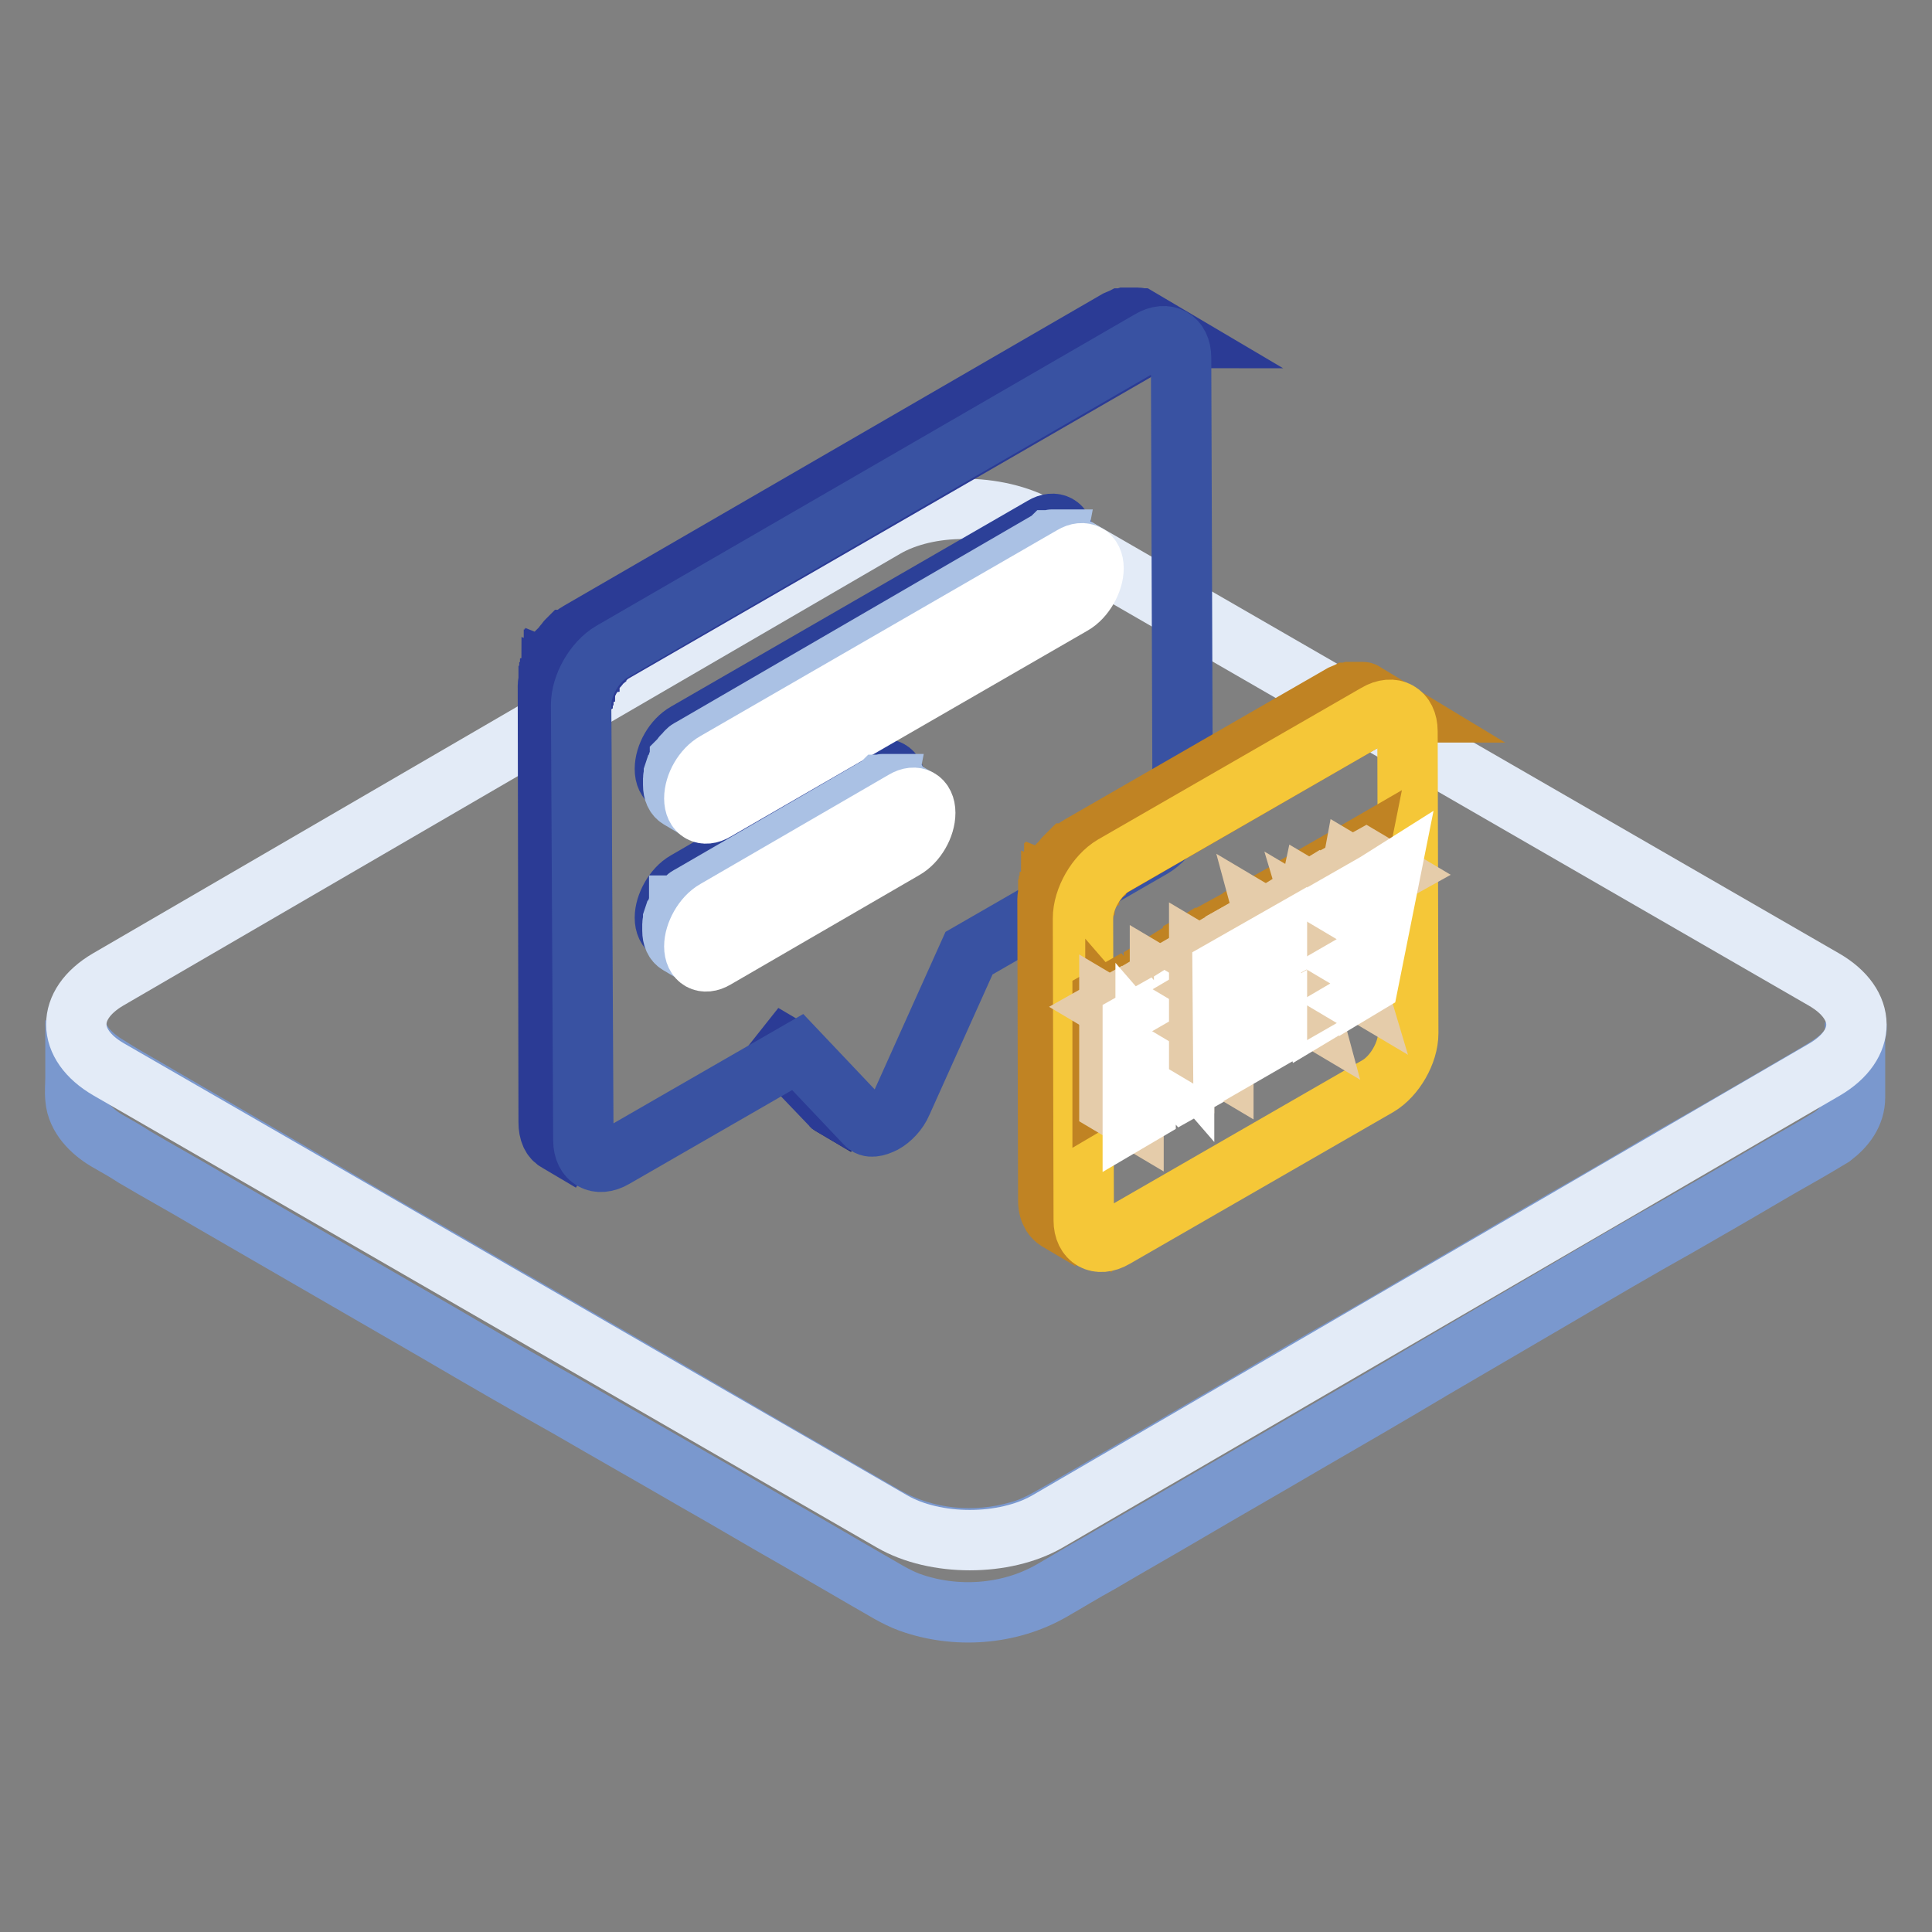 <?xml version="1.0" encoding="utf-8"?>
<!-- Svg Vector Icons : http://www.onlinewebfonts.com/icon -->
<!DOCTYPE svg PUBLIC "-//W3C//DTD SVG 1.1//EN" "http://www.w3.org/Graphics/SVG/1.1/DTD/svg11.dtd">
<svg version="1.1" xmlns="http://www.w3.org/2000/svg" xmlns:xlink="http://www.w3.org/1999/xlink" x="0px" y="0px" viewBox="0 0 256 256" enable-background="new 0 0 256 256" xml:space="preserve">
<rect x="0" y="0" width="256" height="256" fill="#808080" stroke="none"/>
<g> <path stroke-width="8" fill-opacity="0" stroke="#7a98ce"  d="M246,136.2c-0.3,3.3-3.4,4.9-5.9,6.4c-2.4,1.4-4.8,2.8-7.2,4.2c-3.8,2.2-7.6,4.4-11.5,6.6 c-4.8,2.8-9.5,5.6-14.3,8.3c-5.3,3.1-10.5,6.1-15.8,9.2c-5.3,3.1-10.6,6.2-15.9,9.2c-4.9,2.8-9.7,5.7-14.6,8.5 c-4,2.3-7.9,4.6-11.9,6.9c-2.6,1.5-5.2,3-7.8,4.5c-2,1.1-3.8,2.3-6.1,2.9c-5.8,1.7-12.3,1.1-17.6-1.9c-1.9-1.1-3.8-2.2-5.7-3.3 c-3.5-2-6.9-4-10.4-6c-4.5-2.6-9.1-5.3-13.6-7.9c-5.2-3-10.4-6-15.6-9c-5.4-3.1-10.7-6.2-16.1-9.3c-5.1-2.9-10.1-5.8-15.2-8.8 l-12.9-7.5c-3.1-1.8-6.2-3.6-9.3-5.4c-1.4-0.8-2.8-1.6-4.2-2.5c-2.2-1.3-4.4-3.3-4.4-6.1c0,2.5,0,5,0,7.6c0,0.9-0.1,1.8,0,2.8 c0.2,2.4,2.1,4.3,4.1,5.5c1.2,0.7,2.5,1.4,3.7,2.2c3.2,1.9,6.5,3.7,9.7,5.6c4.7,2.7,9.3,5.4,14,8.1c5.5,3.2,11.1,6.4,16.6,9.6 c5.8,3.4,11.5,6.7,17.4,10c5.5,3.2,11,6.3,16.5,9.5c4.6,2.6,9.1,5.3,13.7,7.9c3.1,1.8,6.2,3.6,9.3,5.4c1.8,1,3.6,2.2,5.5,2.9 c6.1,2.2,13.2,1.7,18.8-1.5c2.1-1.2,4.2-2.5,6.4-3.7c3.9-2.3,7.8-4.5,11.7-6.8c5.1-3,10.2-5.9,15.3-8.9c5.7-3.3,11.4-6.6,17.1-10 l17.1-10c5.1-3,10.2-6,15.4-8.9c4-2.3,8-4.6,11.9-6.9c2.2-1.3,4.4-2.5,6.6-3.8c0.7-0.4,1.3-0.8,2-1.2c1.7-1.3,3-3,3-5.2 c0-1.1,0-2.2,0-3.3c0-2.2,0-4.4,0-6.6C246,135.9,246,136,246,136.2C246,136.3,246,136.1,246,136.2L246,136.2z"/> <path stroke-width="8" fill-opacity="0" stroke="#e3ebf7"  d="M241.7,129.8c5.7,3.3,5.7,8.6,0.1,11.9l-103,59.9c-5.7,3.3-14.9,3.3-20.6,0L14.4,141.7 c-5.7-3.3-5.7-8.6-0.1-11.9l103-59.9c5.7-3.3,14.9-3.3,20.6,0L241.7,129.8z"/> <path stroke-width="8" fill-opacity="0" stroke="#1e2973"  d="M114.8,149.2l-4.4-2.6c-0.1-0.1-0.2-0.1-0.3-0.2l4.4,2.6C114.6,149.1,114.7,149.1,114.8,149.2"/> <path stroke-width="8" fill-opacity="0" stroke="#2b3b95"  d="M114.5,149l-4.4-2.6l-9-9.4l4.4,2.6L114.5,149z M153.1,44.8c0.1,0,0.2-0.1,0.3-0.1c0.1,0,0.1,0,0.2-0.1 c0.1,0,0.1,0,0.2,0c0.1,0,0.1,0,0.2,0h0.4c0.1,0,0.2,0,0.3,0c0,0,0.1,0,0.1,0c0.1,0,0.1,0,0.2,0.1c0,0,0.1,0,0.1,0 c0.1,0,0.2,0.1,0.3,0.1l-4.4-2.6h0c-0.1,0-0.1-0.1-0.2-0.1h0c0,0-0.1,0-0.1,0c0,0-0.1,0-0.1,0c0,0-0.1,0-0.1,0c0,0-0.1,0-0.1,0h0 c-0.1,0-0.2,0-0.2,0h-0.6c0,0-0.1,0-0.1,0c-0.1,0-0.1,0-0.2,0c0,0-0.1,0-0.1,0c0,0-0.1,0-0.1,0l-0.3,0.1c0,0-0.1,0-0.1,0 c0,0,0,0-0.1,0c-0.2,0.1-0.3,0.1-0.5,0.2L76.6,83.8c-0.2,0.1-0.4,0.3-0.6,0.4c0,0-0.1,0.1-0.1,0.1c-0.2,0.1-0.4,0.3-0.6,0.5 c0,0,0,0-0.1,0l-0.1,0.1C75,85,75,85.1,74.9,85.2l-0.1,0.1c0,0-0.1,0.1-0.1,0.1c-0.1,0.1-0.1,0.1-0.1,0.2c0,0-0.1,0.1-0.1,0.1 c0,0-0.1,0.1-0.1,0.1c0,0.1-0.1,0.1-0.1,0.1l-0.1,0.1c0,0.1-0.1,0.1-0.1,0.2c0,0-0.1,0.1-0.1,0.1c0,0,0,0,0,0.1 c-0.1,0.1-0.1,0.2-0.2,0.4v0c0,0,0,0.1,0,0.1c-0.1,0.1-0.1,0.2-0.1,0.2c0,0,0,0.1-0.1,0.1c0,0,0,0.1-0.1,0.1c0,0,0,0.1-0.1,0.1 c0,0.1-0.1,0.2-0.1,0.3c0,0,0,0,0,0.1v0c-0.1,0.1-0.1,0.2-0.1,0.4c0,0,0,0,0,0.1c0,0,0,0.1-0.1,0.1c0,0.1-0.1,0.1-0.1,0.2 c0,0.1,0,0.1,0,0.1c0,0.1,0,0.1-0.1,0.2c0,0,0,0.1,0,0.1c0,0.1,0,0.1,0,0.2c0,0.1,0,0.1-0.1,0.2c0,0,0,0.1,0,0.1c0,0.1,0,0.1,0,0.1 c0,0.1,0,0.2-0.1,0.3c0,0,0,0.1,0,0.1v0.1c0,0.2-0.1,0.5-0.1,0.7l0.1,57.9c0,1.3,0.4,2.2,1.2,2.6l4.4,2.6c-0.7-0.4-1.2-1.3-1.2-2.6 L77,93.4c0-0.2,0-0.5,0.1-0.7c0-0.1,0-0.1,0-0.2c0-0.1,0-0.2,0.1-0.3c0-0.1,0-0.1,0-0.2c0-0.1,0-0.1,0.1-0.2c0-0.1,0.1-0.2,0.1-0.3 c0-0.1,0-0.1,0.1-0.2c0-0.1,0.1-0.2,0.1-0.3c0,0,0-0.1,0.1-0.1l0.2-0.4c0,0,0,0,0-0.1c0.1-0.1,0.1-0.3,0.2-0.4c0,0,0-0.1,0.1-0.1 c0.1-0.1,0.1-0.2,0.2-0.4c0,0,0-0.1,0-0.1c0.1-0.1,0.2-0.3,0.3-0.4c0,0,0.1-0.1,0.1-0.1c0.1-0.1,0.1-0.2,0.2-0.3 c0-0.1,0.1-0.1,0.1-0.1c0.1-0.1,0.1-0.1,0.2-0.2c0.1-0.1,0.1-0.1,0.1-0.2c0.1-0.1,0.1-0.1,0.1-0.2c0.1-0.1,0.2-0.2,0.3-0.3 c0-0.1,0.1-0.1,0.1-0.1c0.2-0.2,0.4-0.4,0.6-0.5c0,0,0.1-0.1,0.1-0.1c0.2-0.1,0.4-0.3,0.6-0.4l71.4-41.2 C152.7,45,152.9,44.9,153.1,44.8C153,44.9,153.1,44.8,153.1,44.8z"/> <path stroke-width="8" fill-opacity="0" stroke="#3952a2"  d="M152.4,45.1c2.2-1.3,4.1-0.2,4.1,2.3l0.2,57.9c0,2.6-1.8,5.7-4,7l-24.3,14l-8.9,19.8 c-0.5,1.2-1.5,2.2-2.4,2.7c-1,0.5-1.9,0.7-2.4,0.1l-9-9.5l-24.3,14c-2.2,1.3-4.1,0.2-4.1-2.3L77,93.4c0-2.6,1.8-5.7,4-7L152.4,45.1 L152.4,45.1z"/> <path stroke-width="8" fill-opacity="0" stroke="#2c4098"  d="M138.2,69.8c1.5-0.9,2.8-0.2,2.8,1.6c0,1.7-1.2,3.9-2.8,4.8l-47.3,27.3c-1.5,0.9-2.8,0.2-2.8-1.6 c0-1.8,1.2-3.9,2.8-4.8L138.2,69.8z"/> <path stroke-width="8" fill-opacity="0" stroke="#2c4098"  d="M115.9,102.3c1.5-0.9,2.8-0.2,2.8,1.6c0,1.8-1.2,3.9-2.8,4.8l-25,14.5c-1.5,0.9-2.8,0.2-2.8-1.6 c0-1.7,1.2-3.9,2.8-4.8L115.9,102.3z"/> <path stroke-width="8" fill-opacity="0" stroke="#aac1e4"  d="M142.5,73.5c0.1,0,0.1-0.1,0.2-0.1c0,0,0.1,0,0.1,0c0,0,0.1,0,0.1,0c0.1,0,0.1,0,0.1,0h0.3 c0.1,0,0.1,0,0.2,0h0.1c0.1,0,0.1,0,0.2,0c0,0,0,0,0.1,0l0.2,0.1l-3.2-1.9h0c-0.1,0-0.1-0.1-0.1-0.1h0c0,0,0,0-0.1,0 c0,0-0.1,0-0.1,0c0,0-0.1,0-0.1,0h-0.1h0c-0.1,0-0.1,0-0.2,0H140h-0.3c0,0-0.1,0-0.1,0h-0.1c0,0,0,0-0.1,0c-0.1,0-0.1,0-0.2,0.1 c0,0-0.1,0-0.1,0c0,0,0,0,0,0c-0.1,0.1-0.2,0.1-0.4,0.2L91.5,99.2c-0.2,0.1-0.4,0.2-0.5,0.4c-0.1,0-0.1,0.1-0.1,0.1 c-0.1,0.1-0.1,0.1-0.2,0.2c0,0-0.1,0.1-0.1,0.1l-0.1,0.1c0,0-0.1,0.1-0.1,0.1c-0.1,0.1-0.1,0.2-0.2,0.3l-0.1,0.1c0,0,0,0,0,0.1 c0,0-0.1,0.1-0.1,0.1c-0.1,0.1-0.1,0.1-0.1,0.2c-0.1,0.1-0.1,0.1-0.1,0.2v0.1c0,0.1-0.1,0.1-0.1,0.2c0,0.1-0.1,0.1-0.1,0.2 c0,0.1-0.1,0.1-0.1,0.2v0.1c0,0.1-0.1,0.2-0.1,0.2l-0.1,0.3c0,0,0,0.1,0,0.1c0,0,0,0,0,0.1c0,0,0,0.1,0,0.1c0,0.1-0.1,0.2-0.1,0.3 c0,0.1,0,0.1,0,0.2c0,0,0,0.1,0,0.1c0,0,0,0.1,0,0.1c0,0.2,0,0.4,0,0.5c0,0.9,0.3,1.5,0.8,1.8l3.2,1.9c-0.5-0.3-0.8-0.9-0.8-1.8 c0-0.2,0-0.4,0.1-0.6c0,0,0-0.1,0-0.1c0-0.2,0.1-0.4,0.1-0.6c0,0,0,0,0-0.1c0.1-0.2,0.1-0.4,0.2-0.7v0c0.1-0.2,0.2-0.4,0.3-0.7v0 c0.1-0.2,0.2-0.4,0.4-0.6c0,0,0,0,0-0.1c0.1-0.2,0.3-0.3,0.4-0.5l0.1-0.1c0.1-0.1,0.2-0.2,0.4-0.3c0.1-0.1,0.1-0.1,0.1-0.1 c0.2-0.1,0.3-0.3,0.5-0.4l47.3-27.3L142.5,73.5C142.5,73.5,142.5,73.5,142.5,73.5L142.5,73.5z"/> <path stroke-width="8" fill-opacity="0" stroke="#ffffff"  d="M142.1,73.7c1.5-0.9,2.8-0.2,2.8,1.6c0,1.7-1.2,3.9-2.8,4.8l-47.3,27.3c-1.5,0.9-2.8,0.2-2.8-1.6 c0-1.8,1.2-3.9,2.8-4.8L142.1,73.7z"/> <path stroke-width="8" fill-opacity="0" stroke="#aac1e4"  d="M120.2,105.9c0.1,0,0.1-0.1,0.2-0.1c0,0,0.1,0,0.1,0s0.1,0,0.1,0c0.1,0,0.1,0,0.1,0h0.3c0.1,0,0.1,0,0.2,0 h0.1c0.1,0,0.1,0,0.1,0c0,0,0,0,0.1,0l0.2,0.1l-3.2-1.9h0c-0.1,0-0.1-0.1-0.1-0.1h0c0,0,0,0-0.1,0c0,0-0.1,0-0.1,0c0,0-0.1,0-0.1,0 h-0.1h0c-0.1,0-0.1,0-0.2,0h-0.2h-0.3c0,0-0.1,0-0.1,0h-0.1c0,0,0,0-0.1,0c-0.1,0-0.1,0-0.2,0.1c0,0-0.1,0-0.1,0c0,0,0,0,0,0 c-0.1,0.1-0.2,0.1-0.3,0.2l-25,14.5c-0.2,0.1-0.4,0.2-0.5,0.4c-0.1,0-0.1,0.1-0.1,0.1c-0.1,0.1-0.1,0.1-0.2,0.2 c0,0-0.1,0.1-0.1,0.1l-0.1,0.1c0,0-0.1,0.1-0.1,0.1c-0.1,0.1-0.1,0.2-0.2,0.3L90,120c0,0,0,0,0,0.1c0,0-0.1,0.1-0.1,0.1 c-0.1,0.1-0.1,0.1-0.1,0.2c-0.1,0.1-0.1,0.1-0.1,0.2v0.1c0,0.1-0.1,0.1-0.1,0.2c0,0.1-0.1,0.1-0.1,0.2c0,0.1-0.1,0.1-0.1,0.2v0 c0,0.1-0.1,0.2-0.1,0.2l-0.1,0.3c0,0,0,0.1,0,0.1c0,0,0,0,0,0.1c0,0,0,0.1,0,0.1c0,0.1-0.1,0.2-0.1,0.3c0,0.1,0,0.1,0,0.2 c0,0,0,0.1,0,0.1c0,0,0,0.1,0,0.1c0,0.2,0,0.4,0,0.5c0,0.9,0.3,1.5,0.8,1.8l3.2,1.9c-0.5-0.3-0.8-0.9-0.8-1.8c0-0.2,0-0.4,0.1-0.6 c0,0,0-0.1,0-0.1c0-0.2,0.1-0.4,0.1-0.6c0,0,0,0,0-0.1c0.1-0.2,0.1-0.4,0.2-0.7s0.2-0.4,0.3-0.7v0c0.1-0.2,0.2-0.4,0.4-0.6 c0,0,0,0,0-0.1c0.1-0.2,0.3-0.3,0.4-0.5l0.1-0.1c0.1-0.1,0.2-0.2,0.4-0.3l0.1-0.1c0.2-0.1,0.3-0.3,0.5-0.4l25-14.5 C120,106,120.1,105.9,120.2,105.9C120.2,105.9,120.2,105.9,120.2,105.9L120.2,105.9z"/> <path stroke-width="8" fill-opacity="0" stroke="#ffffff"  d="M119.8,106.1c1.5-0.9,2.8-0.2,2.8,1.6c0,1.8-1.2,3.9-2.8,4.8l-25,14.5c-1.5,0.9-2.8,0.2-2.8-1.6 c0-1.7,1.2-3.9,2.8-4.8L119.8,106.1z"/> <path stroke-width="8" fill-opacity="0" stroke="#c08323"  d="M180.8,91.8c-0.1-0.1-0.2-0.1-0.2-0.1h0c0,0-0.1,0-0.1,0c0,0-0.1,0-0.1,0c0,0-0.1,0-0.1,0c0,0-0.1,0-0.1,0 h0c-0.1,0-0.1,0-0.2,0h-0.6c0,0-0.1,0-0.1,0c-0.1,0-0.1,0-0.2,0c0,0-0.1,0-0.1,0c0,0-0.1,0-0.1,0l-0.3,0.1c0,0-0.1,0-0.1,0 c0,0,0,0-0.1,0c-0.2,0.1-0.3,0.1-0.5,0.2l-34.9,20.1c-0.2,0.1-0.4,0.3-0.6,0.4c0,0-0.1,0.1-0.1,0.1c-0.2,0.1-0.4,0.3-0.6,0.5 c0,0,0,0-0.1,0l-0.1,0.1c-0.1,0.1-0.2,0.2-0.3,0.3l-0.1,0.1c0,0-0.1,0.1-0.1,0.1c-0.1,0.1-0.1,0.1-0.1,0.2c0,0-0.1,0.1-0.1,0.1 c0,0-0.1,0.1-0.1,0.1c0,0.1-0.1,0.1-0.1,0.1l-0.1,0.1c0,0.1-0.1,0.1-0.1,0.2c0,0-0.1,0.1-0.1,0.1c0,0,0,0,0,0.1 c-0.1,0.1-0.1,0.2-0.2,0.4v0c0,0,0,0.1,0,0.1c-0.1,0.1-0.1,0.2-0.1,0.2c0,0,0,0.1-0.1,0.1c0,0,0,0.1-0.1,0.1c0,0,0,0.1-0.1,0.1 c0,0.1-0.1,0.2-0.1,0.3c0,0,0,0,0,0.1v0c-0.1,0.1-0.1,0.2-0.2,0.4c0,0,0,0,0,0.1c0,0,0,0.1-0.1,0.1c0,0.1-0.1,0.1-0.1,0.2 c0,0.1,0,0.1,0,0.1c0,0.1,0,0.1-0.1,0.2c0,0,0,0.1,0,0.1c0,0.1,0,0.1,0,0.2c0,0.1,0,0.1-0.1,0.2c0,0,0,0.1,0,0.1c0,0.1,0,0.1,0,0.1 c0,0.1,0,0.2-0.1,0.3c0,0,0,0.1,0,0.1v0.1c0,0.2-0.1,0.5-0.1,0.7l0.1,40c0,0.8,0.2,1.4,0.5,1.9c0.2,0.3,0.4,0.5,0.7,0.7l4.4,2.6 c-0.7-0.4-1.2-1.3-1.2-2.6l-2.8-1.6l2.8,1.6l-0.1-40c0-0.2,0-0.5,0.1-0.7c0-0.1,0-0.1,0-0.2c0-0.1,0-0.2,0.1-0.3c0-0.1,0-0.1,0-0.2 c0-0.1,0-0.1,0.1-0.2c0-0.1,0.1-0.2,0.1-0.3c0-0.1,0-0.1,0.1-0.2c0-0.1,0.1-0.2,0.1-0.3c0,0,0-0.1,0.1-0.1l0.2-0.4c0,0,0,0,0-0.1 c0.1-0.1,0.1-0.3,0.2-0.4c0,0,0-0.1,0.1-0.1c0.1-0.1,0.1-0.2,0.2-0.4c0,0,0-0.1,0-0.1c0.1-0.1,0.2-0.3,0.3-0.4c0,0,0.1-0.1,0.1-0.1 c0.1-0.1,0.1-0.2,0.2-0.3c0-0.1,0.1-0.1,0.1-0.1c0.1-0.1,0.1-0.1,0.2-0.2c0.1-0.1,0.1-0.1,0.1-0.2c0.1-0.1,0.1-0.1,0.1-0.2 c0.1-0.1,0.2-0.2,0.3-0.3c0-0.1,0.1-0.1,0.1-0.1c0.2-0.2,0.4-0.4,0.6-0.5c0,0,0.1-0.1,0.1-0.1c0.2-0.1,0.4-0.3,0.6-0.4l34.8-20.1 c0.2-0.1,0.3-0.2,0.5-0.2c0.1,0,0.1,0,0.1-0.1c0.1,0,0.2-0.1,0.3-0.1c0.1,0,0.1,0,0.2-0.1c0.1,0,0.1,0,0.2,0c0.1,0,0.1,0,0.2,0h0.4 c0.1,0,0.2,0,0.3,0c0,0,0.1,0,0.1,0c0.1,0,0.1,0,0.2,0.1c0,0,0.1,0,0.1,0c0.1,0,0.2,0.1,0.3,0.1L180.8,91.8L180.8,91.8z"/> <path stroke-width="8" fill-opacity="0" stroke="#f5c738"  d="M182.4,94.6c2.2-1.3,4.1-0.2,4.1,2.3l0.1,40c0,2.6-1.8,5.7-4,7L147.7,164c-2.2,1.3-4.1,0.2-4.1-2.3l-0.1-40 c0-2.6,1.8-5.7,4-7L182.4,94.6L182.4,94.6z"/> <path stroke-width="8" fill-opacity="0" stroke="#c08323"  d="M154.5,127.4l0.1,12.8l-1.6,0.9l-5.2-6l0,9l-1.7,1l0-12.8l1.6-0.9l5.2,6l0-9L154.5,127.4z M180.1,112.6 l-2.9,14.5l-1.5,0.8l-2.3-7.7l-2.2,10.3l-1.5,0.9l-3-11.1l1.8-1l1.9,8l2.2-10.4l1.4-0.8l2.3,7.9l1.9-10.3L180.1,112.6z  M165.2,121.2v1.7l-5.4,3.1l0,3.7l4.6-2.7v1.7l-4.6,2.7v3.8l5.4-3.1v1.7l-7.1,4.1l0-12.8L165.2,121.2z"/> <path stroke-width="8" fill-opacity="0" stroke="#e5ccaa"  d="M156.9,140.5l-3.2-1.9l0-9l3.2,1.9L156.9,140.5z"/> <path stroke-width="8" fill-opacity="0" stroke="#e5ccaa"  d="M156.9,131.6l-3.2-1.9l1.7-1l3.2,1.9L156.9,131.6z M157,144.3l-3.2-1.9l-5.2-6l3.2,1.9L157,144.3z  M150.2,135.4l-3.2-1.9l1.6-0.9l3.2,1.9L150.2,135.4z"/> <path stroke-width="8" fill-opacity="0" stroke="#e5ccaa"  d="M150.2,148.2l-3.2-1.9l0-12.8l3.2,1.9L150.2,148.2z"/> <path stroke-width="8" fill-opacity="0" stroke="#ffffff"  d="M158.5,130.6l0.1,12.8l-1.6,0.9l-5.2-6l0,9l-1.7,1l0-12.8l1.6-0.9l5.2,6l0-9L158.5,130.6z"/> <path stroke-width="8" fill-opacity="0" stroke="#e5ccaa"  d="M180.5,127.1l-3.2-1.9l1.9-10.3l3.2,1.9L180.5,127.1z M182.4,116.8l-3.2-1.9l1.8-1l3.2,1.9L182.4,116.8z"/> <path stroke-width="8" fill-opacity="0" stroke="#e5ccaa"  d="M179.8,131.1l-3.2-1.9l-2.3-7.7l3.2,1.9L179.8,131.1z"/> <path stroke-width="8" fill-opacity="0" stroke="#e5ccaa"  d="M174.6,130.5l-3.2-1.9l2.2-10.4l3.2,1.9L174.6,130.5z M176.8,120l-3.2-1.9l1.3-0.8l3.2,1.9L176.8,120z  M170.9,123.5l-3.2-1.9l1.8-1l3.2,1.9L170.9,123.5z"/> <path stroke-width="8" fill-opacity="0" stroke="#e5ccaa"  d="M173.8,134.6l-3.2-1.9l-3-11.1l3.2,1.9L173.8,134.6z"/> <path stroke-width="8" fill-opacity="0" stroke="#ffffff"  d="M184.2,115.8l-2.9,14.5l-1.5,0.9l-2.3-7.7l-2.2,10.3l-1.5,0.9l-3-11.1l1.8-1l1.9,8l2.2-10.4l1.4-0.8 l2.3,7.9l1.9-10.3L184.2,115.8z"/> <path stroke-width="8" fill-opacity="0" stroke="#e5ccaa"  d="M163.8,138.6l-3.2-1.9l5.4-3.1l3.2,1.9L163.8,138.6z M163.8,133l-3.2-1.9l4.6-2.7l3.2,1.9L163.8,133z"/> <path stroke-width="8" fill-opacity="0" stroke="#e5ccaa"  d="M162.1,141.3l-3.2-1.9l0-12.8l3.2,1.9L162.1,141.3z"/> <path stroke-width="8" fill-opacity="0" stroke="#e5ccaa"  d="M162.1,128.5l-3.2-1.9l7.1-4.1l3.2,1.9L162.1,128.5z"/> <path stroke-width="8" fill-opacity="0" stroke="#ffffff"  d="M169.2,124.4v1.7l-5.4,3.1l0,3.7l4.6-2.7l0,1.7l-4.6,2.7v3.9l5.4-3.1v1.8l-7.1,4.1l-0.1-12.8L169.2,124.4z" /></g>
</svg>